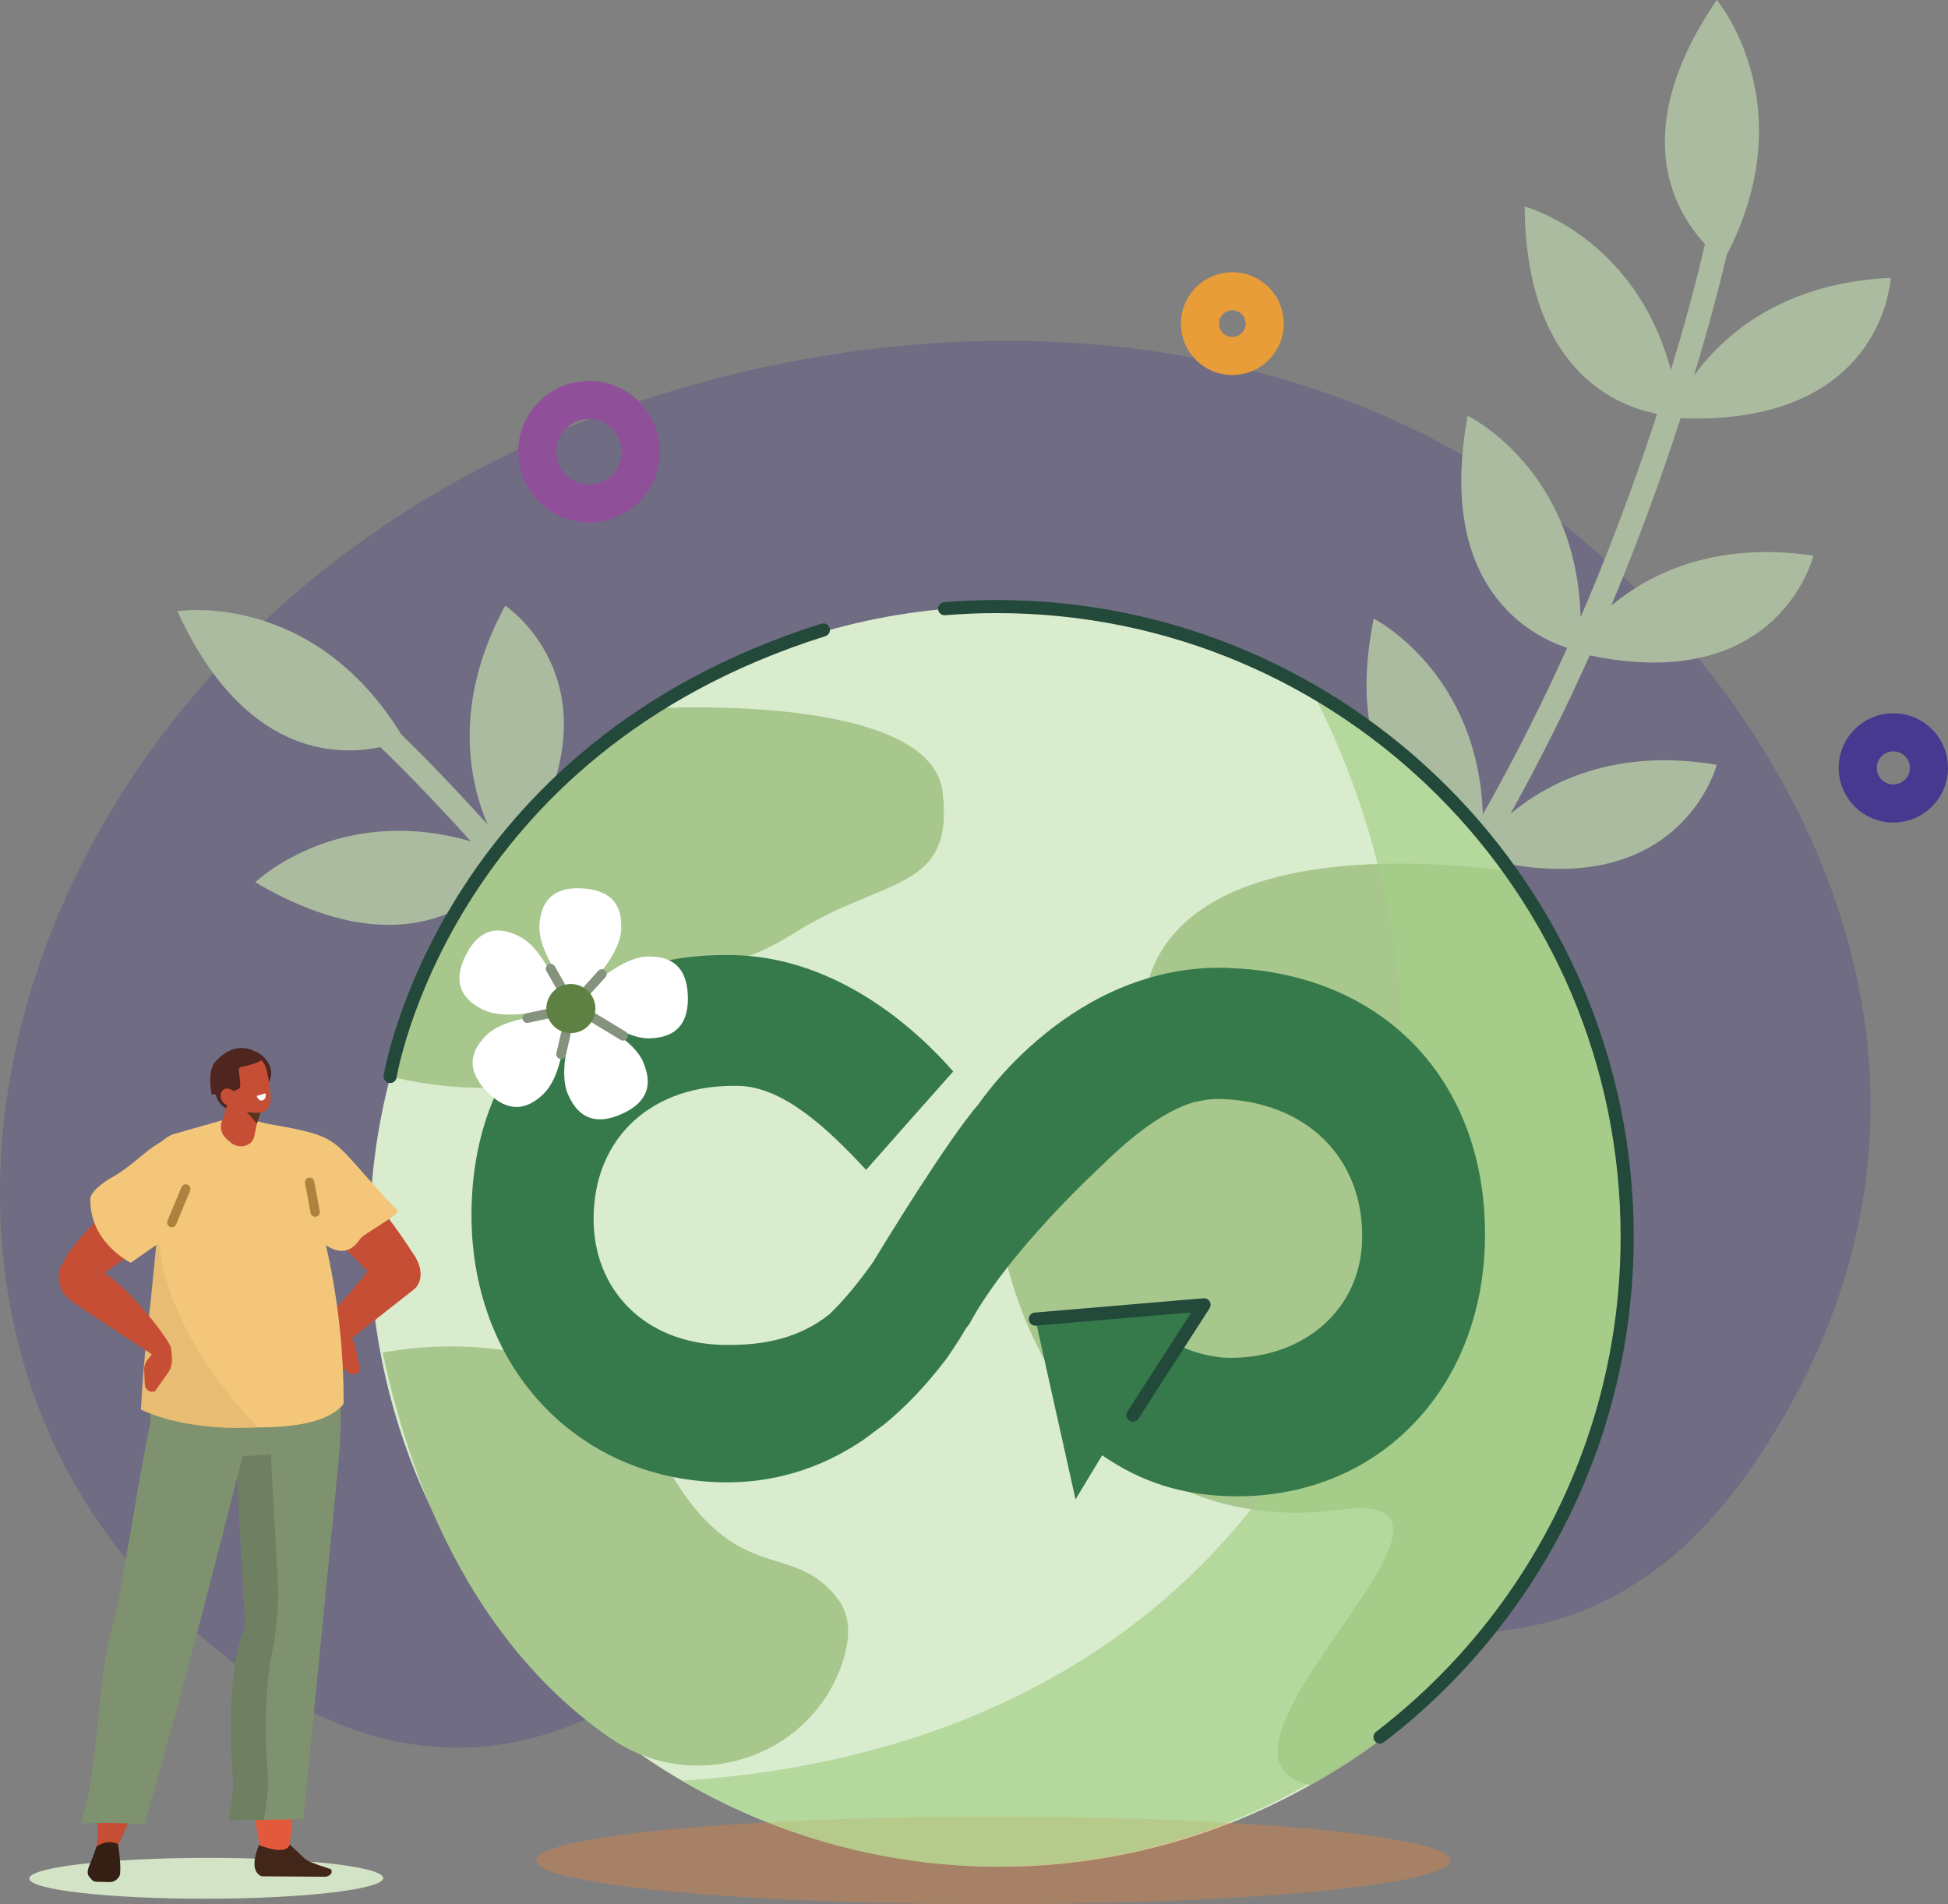 <?xml version="1.0" encoding="UTF-8"?>
<svg xmlns="http://www.w3.org/2000/svg" viewBox="0 0 300.73 294.03">
  <rect x="0" y="0" width="300.73" height="294.03" fill="#808080" stroke="none"/>
  <defs>
    <style>.cls-1,.cls-2{fill:#fff;}.cls-3,.cls-4{fill:#7f926f;}.cls-5{fill:#abbb9f;}.cls-6{fill:#a7c78d;}.cls-7,.cls-8{fill:#c54e35;}.cls-9{fill:#daecce;}.cls-10{fill:#367a4c;}.cls-11{fill:#5e8043;}.cls-12{stroke:#ac823e;stroke-width:1.44px;}.cls-12,.cls-13,.cls-14,.cls-15,.cls-16,.cls-17,.cls-18,.cls-19{fill:none;stroke-linecap:round;stroke-linejoin:round;}.cls-13{stroke:#dfb39e;stroke-width:1.34px;}.cls-13,.cls-20,.cls-21,.cls-22,.cls-23,.cls-24,.cls-25,.cls-26,.cls-8,.cls-27,.cls-4,.cls-2,.cls-28,.cls-29,.cls-18{fill-rule:evenodd;}.cls-14{stroke:#46398f;stroke-width:11px;}.cls-15{stroke:#e89d39;stroke-width:10px;}.cls-16,.cls-18{stroke:#224939;stroke-width:2.02px;}.cls-30{fill:#a5cf88;mix-blend-mode:multiply;opacity:.68;}.cls-17{stroke:#8f5099;stroke-width:16px;}.cls-20{fill:#5a351e;}.cls-21{fill:#4f2520;}.cls-22{fill:#6f8062;}.cls-23{fill:#361f15;}.cls-24{fill:#42261a;}.cls-25{fill:#d3e3c5;}.cls-26{fill:#e3593c;}.cls-27{fill:#64833a;}.cls-28{fill:#f3c679;}.cls-29{fill:#e8bc73;}.cls-31{isolation:isolate;}.cls-19{stroke:#85927e;stroke-width:1.49px;}.cls-32{fill:#46398f;opacity:.27;}.cls-33{fill:#e2833e;opacity:.4;}</style>
  </defs>
  <g class="cls-31">
    <g id="Layer_1">
      <g>
        <path class="cls-32" d="m239.02,79.07c38.62,29.61,71.2,88.54,32.05,146.55-25.41,37.65-57.88,26.85-90.89,18.55-27.3-6.86-56.1-1.51-79.17,15.12-15.58,11.24-43.41,21.12-76.32-12.69C-26.27,194.26,4.12,96.72,93.06,63.94c48.58-17.91,105.69-15.75,145.96,15.13Z"></path>
        <path class="cls-5" d="m128.59,155.26c-10.4,12.14-11.11,23.75-9.95,31.22-4.81-8.4-9.81-16.16-14.64-23.11,20.39-21.98,4.61-37.52,4.61-37.52-9.86,11.95-10.63,23.23-9.49,30.69-.02-.03-.05-.06-.07-.09-6.75-9.21-13.39-17.31-19.2-23.98,17.22-26.31-1.85-38.96-1.85-38.96-8.08,14.87-5.66,26.88-2.73,33.8-6.25-6.92-11.08-11.74-13.33-13.92-13.77-22.38-34.55-19.01-34.55-19.01,10.22,22.33,24.62,22.41,31.33,20.98,1.76,1.69,6.97,6.79,13.97,14.55-20.62-5.95-33.28,6.32-33.28,6.32,21.58,12.72,33.49,3.95,37.98-1.02,5.68,6.55,12.15,14.47,18.74,23.45.68.93,1.38,1.89,2.07,2.86-19.95-11.33-35.64-1.1-35.64-1.1,20.29,17.96,34.27,9.08,38.62,5.33,5.06,7.3,10.32,15.51,15.32,24.4-19.26-10.76-34.59-1.16-34.59-1.16,18.77,17.25,33.21,9.91,38.44,6.01,10.33,19.4,19.58,42.97,22.62,66.1.13,1-.23,1.15.77,1.02.2-.03.39-.08.56-.17.69-.33,1.12-1.08,1.01-1.88-3.13-23.82-12.21-46.72-22.83-66.58,21.94-22,6.07-38.22,6.07-38.22Z"></path>
        <path class="cls-5" d="m265.05,118.09c-15.77-2.65-26.08,2.73-31.88,7.58,4.72-8.45,8.79-16.74,12.25-24.47,29.35,6.14,34.53-15.4,34.53-15.4-15.32-2.28-25.38,2.87-31.19,7.7.01-.03.03-.07.04-.11,4.41-10.53,7.93-20.4,10.65-28.81,31.42,1.18,32.43-21.67,32.43-21.67-16.9.75-25.96,9.01-30.37,15.09,2.71-8.93,4.34-15.55,5.05-18.6,12.07-23.34-1.53-39.4-1.53-39.4-13.86,20.27-6.5,32.65-1.82,37.67-.54,2.38-2.22,9.47-5.26,19.48-5.54-20.74-22.58-25.26-22.58-25.26.23,25.05,13.88,30.73,20.45,32.02-2.68,8.25-6.13,17.87-10.43,28.15-.45,1.07-.91,2.15-1.38,3.25-.58-22.94-17.43-31.11-17.43-31.11-4.93,26.64,9.89,34.04,15.35,35.84-3.64,8.1-7.97,16.84-13.01,25.71-.72-22.05-16.84-30.23-16.84-30.23-5.1,24.98,8.63,33.56,14.67,36.04-11.3,18.85-26.72,38.93-44.97,53.47-.79.63-1.1.4-.47,1.19.13.16.27.29.43.39.64.42,1.5.4,2.13-.1,18.8-14.97,33.73-34.55,45.27-53.89,30.17,7.46,35.88-14.5,35.88-14.5Z"></path>
        <circle class="cls-14" cx="292.29" cy="118.57" r="2.94"></circle>
        <circle class="cls-15" cx="190.25" cy="49.97" r="2.94"></circle>
        <circle class="cls-17" cx="90.94" cy="69.75" r="2.94" transform="translate(-19.72 39.9) rotate(-22.39)"></circle>
        <circle class="cls-9" cx="154.35" cy="190.95" r="97.29" transform="translate(-89.81 165.07) rotate(-45)"></circle>
        <path class="cls-6" d="m233.71,134.66c-4.31-.68-48.51-7.08-56.27,16.2-8.14,24.43-28.66,20.36-21.65,45.61,7,25.25,26.54,39.91,50.97,36.65,28.08-3.74-25.65,37.94-4.44,42.5,46.85-25.68,66.09-89.97,31.39-140.96Z"></path>
        <path class="cls-6" d="m101.32,109.37s42.46-2.48,44.21,12.99c1.76,15.47-8.99,12.88-23.07,21.8-14.08,8.92-20.32,1.84-28.29,15.4-7.97,13.56-33.95,6.66-33.95,6.66,0,0,5.5-33.69,41.09-56.85Z"></path>
        <path class="cls-6" d="m59.07,208.86s31.23-6.7,42.63,15.29c11.4,21.99,20.36,13.03,27.69,22.8,2.06,2.75,1.87,6.37.53,10.16-5.16,14.56-22.93,20.07-35.65,11.31-12.85-8.84-28.07-26.1-35.19-59.56Z"></path>
        <ellipse class="cls-33" cx="153.33" cy="287.26" rx="70.59" ry="6.77"></ellipse>
        <path class="cls-30" d="m237.7,239.95c-27.06,46.42-86.06,62.06-132.48,35,102.73-6.59,131.88-101.29,97.43-168.05,46.42,27.06,62.11,86.63,35.05,133.05Z"></path>
        <path class="cls-10" d="m189.48,149.44c-23.94-.72-38.2,20.78-38.36,20.99h0c-4.88,5.6-14.95,22.15-16.36,24.48-2.41,3.38-4.61,6.02-6.74,8.04-4.26,3.39-9.53,4.89-16.56,4.71-11.79-.3-19.94-8.4-19.82-19.69.13-12.48,9.15-20.64,22.43-20.3,6.72.17,13.43,6.26,19.64,12.97,4.13-4.7,9.9-11.2,13.45-15.2-5.4-6.16-17.55-17.54-33.76-17.96-24.04-.62-40.36,15.29-40.61,39.58-.25,23.65,15.92,41.24,38.44,41.82,7.92.2,15.33-2,22.07-6.56l3.24-2.41c3.34-2.73,6.54-6.11,9.56-10.1.08-.11,1.93-2.74,2.95-4.59l.62-.81c5.94-11.12,19.98-24.02,19.98-24.02,4.18-4.11,9.4-8.66,14.74-10.23.19-.01.38-.04.57-.09,1.11-.27,2.22-.41,3.33-.38,13.29.34,22.13,8.96,22,21.45-.12,11.29-9.26,18.52-20.2,18.52-.44,0-.86-.02-1.28-.04-2.49-.22-4.75-.87-6.85-1.89l3.92-6.24-26.04,2.21,6.2,27.82,4.11-6.81c5.99,4.14,12.31,6.13,19.71,6.32,11.29.29,21.08-3.77,28.06-10.88,7-7.07,11.21-17.18,11.33-29.03.25-24.29-15.73-40.93-39.77-41.66Z"></path>
        <polyline class="cls-18" points="159.83 203.68 185.88 201.47 174.9 218.5"></polyline>
        <path class="cls-16" d="m145.83,93.99c2.66-.22,5.36-.33,8.08-.33,53.73,0,97.29,43.56,97.29,97.29,0,31.49-14.96,59.48-38.16,77.26"></path>
        <g>
          <path class="cls-1" d="m83.28,142.84c-.3,4.72,5.6,11.42,5.6,11.42,0,0,6.71-5.9,7.01-10.61.3-4.72-2.43-6.24-5.92-6.47-3.48-.22-6.39.94-6.7,5.66Z"></path>
          <path class="cls-1" d="m83.96,168.85c3.38-3.3,3.48-12.23,3.48-12.23,0,0-8.93-.11-12.31,3.19-3.38,3.3-2.37,6.27.07,8.77,2.44,2.5,5.38,3.58,8.76.28Z"></path>
          <path class="cls-1" d="m74.49,155.86c4.22,2.13,12.7-.67,12.7-.67,0,0-2.79-8.49-7.01-10.61-4.22-2.13-6.7-.21-8.27,2.91-1.57,3.12-1.64,6.25,2.58,8.38Z"></path>
          <path class="cls-1" d="m99.93,147.7c-4.72.14-10.85,6.63-10.85,6.63,0,0,6.49,6.14,11.22,6,4.72-.14,5.99-3,5.89-6.49-.1-3.49-1.53-6.28-6.25-6.14Z"></path>
          <path class="cls-1" d="m99.27,163.92c-1.91-4.32-10.24-7.55-10.24-7.55,0,0-3.23,8.33-1.33,12.65,1.91,4.32,5.04,4.42,8.23,3.01,3.19-1.41,5.24-3.79,3.33-8.11Z"></path>
          <line class="cls-19" x1="96.19" y1="159.93" x2="91.64" y2="157.17"></line>
          <line class="cls-19" x1="90.78" y1="152.75" x2="92.92" y2="150.39"></line>
          <line class="cls-19" x1="85.01" y1="149.58" x2="86.58" y2="152.35"></line>
          <line class="cls-19" x1="84.52" y1="156.53" x2="81.4" y2="157.2"></line>
          <line class="cls-19" x1="87.34" y1="159.68" x2="86.62" y2="162.78"></line>
          <path class="cls-11" d="m84.48,154.72c-.56,2.02.63,4.1,2.64,4.66,2.02.56,4.1-.63,4.66-2.64.56-2.02-.63-4.1-2.64-4.66-2.02-.56-4.1.63-4.66,2.64Z"></path>
        </g>
        <g>
          <path class="cls-25" d="m59.17,289.99c0,1.74-12.23,3.17-27.32,3.19-15.09.02-27.33-1.38-27.33-3.12,0-1.74,12.23-3.17,27.32-3.19,15.09-.02,27.33,1.38,27.33,3.12Z"></path>
          <path class="cls-26" d="m40.24,285.85s-4.82-24.66-.49-34.51l-4.13-33.49,15.68.85-6.69,67.32-4.38-.17Z"></path>
          <path class="cls-24" d="m44.74,284.81l2.35,2.23c.64.55,4.01,1.58,4.01,1.58h0c.36.69-.27,1.06-.81,1.16l-9.83-.06s-2.29-.44-.48-4.84c1.82.76,4.36,1.29,4.76-.08Z"></path>
          <path class="cls-4" d="m52.44,223.89l-5.6,57.01-11.44.17s.84-4.96.65-6.53c-.2-1.57-1.29-16.46,1.89-23.36l-1.54-27.9,16.05.62Z"></path>
          <path class="cls-22" d="m37.85,251.18l-1.54-27.9,5.44.22,1.13,20.43c.21,3.81-.14,7.64-.91,11.42-1.52,7.46-.75,17.82-.58,19.12.2,1.57-.65,6.53-.65,6.53l-5.43.08s.84-4.96.65-6.53c-.2-1.57-1.29-16.46,1.89-23.36Z"></path>
          <path class="cls-4" d="m28.65,201.33l21.39,1.31c3.49,1.23,2.4,21.28,2.4,21.28l-14.04.86c-6.53-.04-14.17,5.19-15.15-5.67-1.11-12.42,5.39-17.78,5.39-17.78Z"></path>
          <path class="cls-7" d="m14.97,278.34s.04.05.25.31c-.37,2.71.06,3.77-.31,6.48,1.15.15,1.5,1.95,2.65,2.08.33.04.13-1.49.44-1.69l3.19-7.16-6.22-.02Z"></path>
          <path class="cls-3" d="m41.01,210.72c-5.93,23.57-11.87,47.15-18.71,71.06-3.41-.5-9.82-.22-9.82-.22,0,0,1.14-4.23,1.24-4.83,2.33-14.38,1.11-16.42,4.17-27.56,3.07-16.06,4.27-27.07,7.85-40.13,5.71.38,9.45,1.44,15.12,1.96.08,0,.17.02.25.03.07.07.14.13-.1-.31Z"></path>
          <path class="cls-23" d="m18.21,284.75s.5,2.82.33,4.59c-.03.3-.23.63-.54.88-.31.25-.69.4-1.03.39-.72-.02-1.53-.04-2.04-.05-.32,0-.58-.11-.74-.3-.1-.11-.22-.25-.35-.39-.58-.65-.24-1.39.21-2.44.46-1.08.83-2.3.83-2.3,1.89-1.28,3.34-.38,3.34-.38Z"></path>
          <path class="cls-7" d="m50.82,206.26l.44,2.78c.09.56.37,1.06.8,1.43l1.74,1.48c.61.51,1.54.27,1.81-.48h0l-.75-3.47c-.16-.76-.64-1.49-1.33-2.02l-1.15-.89-1.56,1.17Z"></path>
          <path class="cls-27" d="m24.06,216.84s13.32-1.06,16.82-1.13l-16.97-4.15s-.11,3.72.15,5.28Z"></path>
          <path class="cls-8" d="m48.49,205.68s6.22-6.49,9.98-11.54c3.91-5.25,8.61,2.48,5.39,4.99-1.33,1.03-11.67,9.17-11.67,9.17l-3.69-2.63Z"></path>
          <path class="cls-28" d="m43.92,174.21l-6.02-1.55-2.31-.05-8.91,2.54c-3.02,1.29-4.56,4.65-3.59,7.83l1.24,9.87c-.7,8.76-.52,16.37-.48,23.56,0,1.29.95,2.41,2.22,2.64,8.79,1.57,23.11,2.74,26.97-2.29.11-15.69-3.59-32.11-9.14-42.55Z"></path>
          <path class="cls-29" d="m39.83,220.4s-16.64-16.18-15.27-32.63l-1.33,13.47s-1.13,8.9-1.47,16.4c0,0,6.4,3.47,18.07,2.75Z"></path>
          <path class="cls-13" d="m50.67,187.13s-2.79-5.03-3.59-6.3"></path>
          <path class="cls-8" d="m43.69,177.99c7.91-.52,14.51,6.72,20.46,16.17.48.77-4.49,5.4-5.17,4.6-4.82-5.71-11.22-10.63-11.22-10.63l-4.07-10.13Z"></path>
          <path class="cls-28" d="m41.12,173.49c8.47,1.45,9.8,2.02,12.68,5.11,2.41,2.59,5.02,5.78,7.51,8.23.67.66-5.14,3.61-5.71,4.47-4.81,7.29-13.07-9.37-13.07-9.37l-1.41-8.44Z"></path>
          <path class="cls-8" d="m27.97,178.91c2.07,13.17,1.72,7.44-13.17,18.62-.81.61-1.62-2.54-2.72-2.2-1.45.46-2.4,1.04-2.46.6-.51-3.78,16.5-17.37,16.5-17.37l1.83.34Z"></path>
          <path class="cls-28" d="m27.17,175.27s-2.1.66-4.25,2.33c-1.23.96-3.46,3.02-5.94,4.38-.91.5-3,2.03-3.03,3.08-.18,6.81,6.24,9.92,6.24,9.92l12.77-8.92-5.79-10.8Z"></path>
          <path class="cls-8" d="m26.4,208.18c-.03-1.03-6.72-9.88-11.01-12.02-2.07-1.03-3.36-2.34-4.45-2.04-2.29.65-2.64,4.64-.25,6.52,1.45,1.14,12.94,8.61,12.94,8.61l2.77-1.07Z"></path>
          <line class="cls-12" x1="48.66" y1="187.16" x2="47.8" y2="182.55"></line>
          <line class="cls-12" x1="28.68" y1="183.59" x2="26.52" y2="188.78"></line>
          <path class="cls-7" d="m24.5,207.77l-1.74,2.21c-.35.44-.53.99-.5,1.56l.1,2.28c.04.79.85,1.31,1.58.99h0l2.03-2.9c.45-.64.65-1.48.57-2.35l-.13-1.44-1.91-.34Z"></path>
          <path class="cls-21" d="m41.17,167.67s2-2.39-.78-4.72c-2.79-2.33-2.93,3.47-2.84,3.54.09.07,3.63,1.18,3.63,1.18Z"></path>
          <path class="cls-21" d="m33.11,168.4s.5,2.95,2.75,2.91c2.24-.05,1.95-6.49,1.95-6.49l-4.69,3.58Z"></path>
          <path class="cls-8" d="m40.45,169.71s-.66,3.16-1.21,5.78c-.15.7-.7,1.25-1.46,1.44-.75.19-1.59,0-2.18-.52-.19-.17-.38-.33-.56-.49-.82-.7-1.14-1.74-.83-2.67.8-2.38,2.25-6.7,2.25-6.7l3.99,3.16h0Z"></path>
          <polygon class="cls-20" points="40.24 171.77 39.65 173.51 37.99 171.55 40.24 171.77"></polygon>
          <path class="cls-8" d="m34.48,166.14c-.21-.92.35-1.84,1.26-2.06.97-.23,2.2-.52,3.17-.75.91-.22,1.69.4,2.04,1.28.42,1.04.77,3.31.83,4.99.03.95-.48,1.95-1.39,2.16-.97.23-4.11-.02-4.8-1.71-.53-1.29-.8-2.55-1.11-3.91h0Z"></path>
          <path class="cls-21" d="m32.67,169s-.76-3.58.55-5.04c1.76-1.96,4.23-3.15,7.16-1.01,0,0,1.6.82-3.3,1.83-.62.13.49,3.07-.28,3.39-1.05.43-2.4.74-4.13.83h0Z"></path>
          <path class="cls-8" d="m34.32,170.05c.42.65,1.2.89,1.73.54.53-.35.62-1.17.2-1.82-.42-.65-1.2-.89-1.73-.54-.53.35-.62,1.17-.2,1.82Z"></path>
          <path class="cls-2" d="m40.99,168.82l-1.36.41s.31.93.94.66.42-1.07.42-1.07Z"></path>
        </g>
        <path class="cls-16" d="m60.23,166.22s8.14-50.48,66.88-68.95"></path>
      </g>
    </g>
  </g>
</svg>
